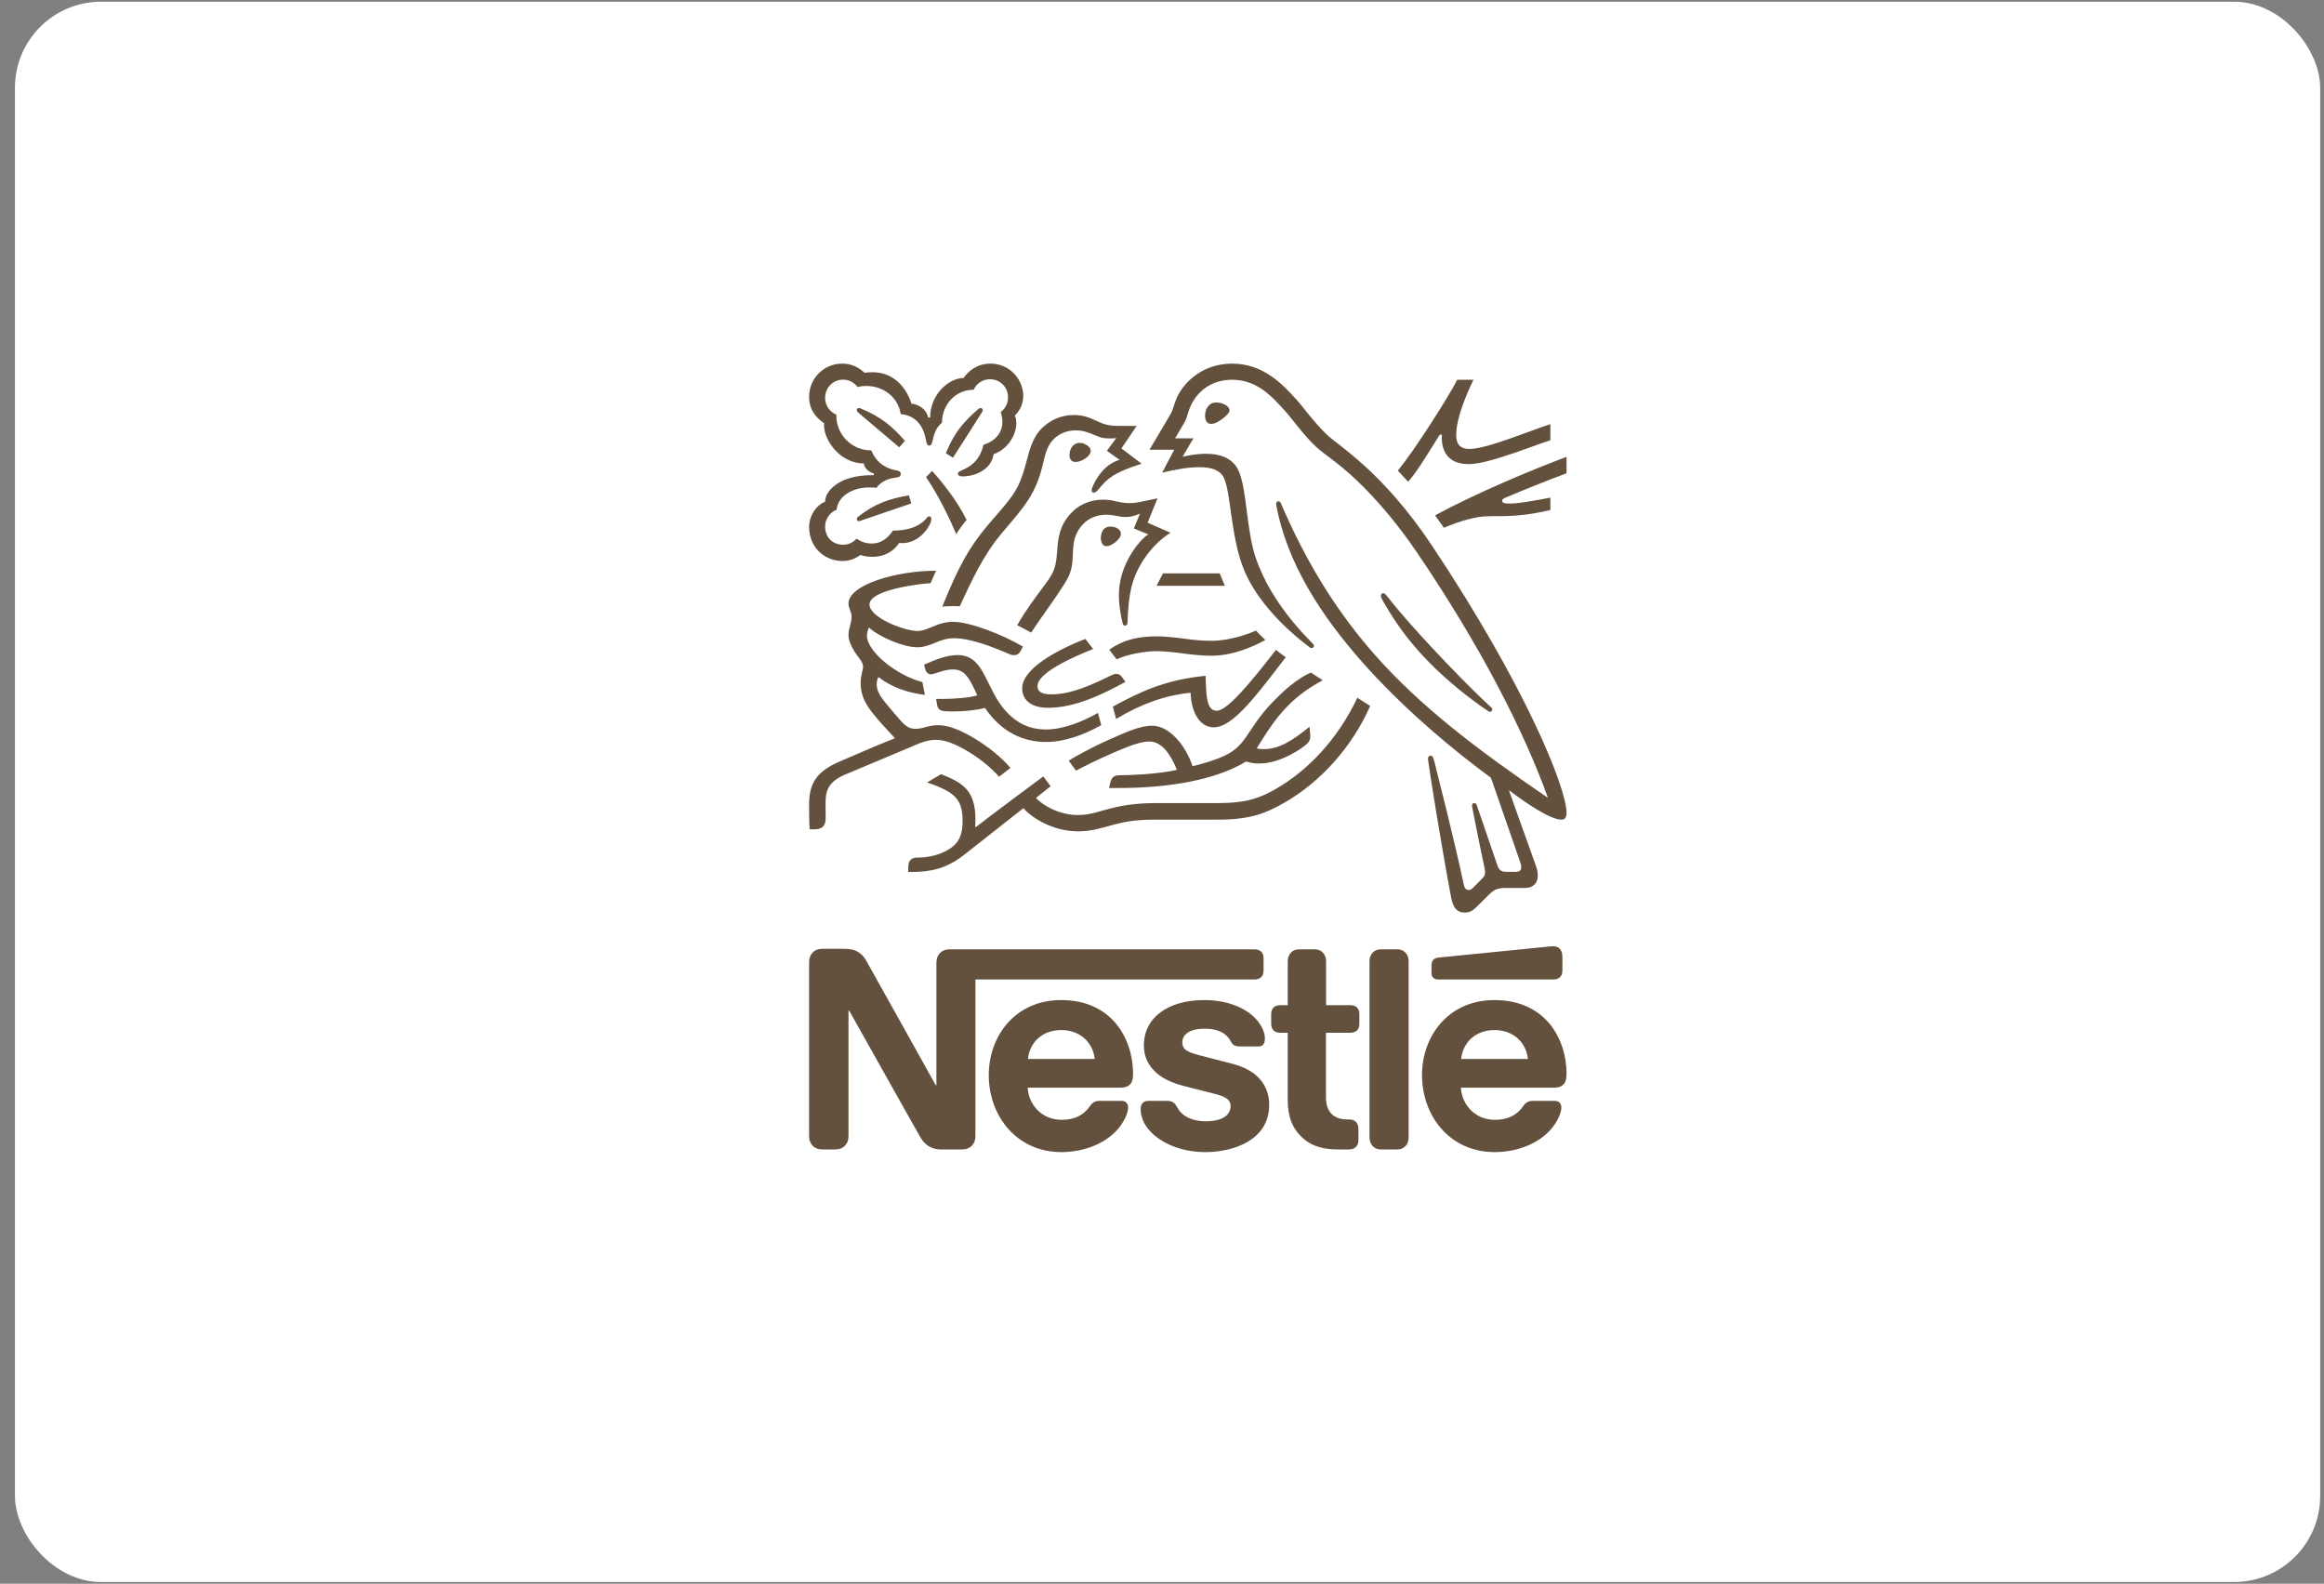 <svg xmlns="http://www.w3.org/2000/svg" width="135" height="92" viewBox="0 0 135 92" fill="none"><rect x="0" y="0" width="135" height="92" fill="#808080" stroke="none"/><rect x="0.869" y="0.1" width="133.91" height="91.8" rx="5" fill="white"></rect><path d="M73.004 43.47C73.943 41.954 74.782 40.609 76.838 39.515C76.621 39.382 76.311 39.179 76.148 39.069C75.348 39.422 74.556 40.124 73.881 40.836C72.33 42.462 72.469 43.4 70.831 44.033C70.421 44.189 69.916 44.361 69.272 44.51C68.892 43.329 67.938 42.157 66.928 42.157C66.23 42.157 65.422 42.525 64.491 42.938C63.397 43.423 62.397 43.978 62.078 44.189L62.505 44.768C62.831 44.587 63.77 44.119 64.709 43.712C65.524 43.361 66.26 43.072 66.758 43.072C67.556 43.072 68.077 43.986 68.364 44.721C67.316 44.971 65.593 45.034 65.074 45.034C64.834 45.034 64.748 45.072 64.662 45.142C64.585 45.213 64.523 45.338 64.484 45.51L64.422 45.776H64.98C67.882 45.776 70.622 45.315 72.384 44.236C72.632 44.306 72.849 44.353 73.128 44.353C74.138 44.353 75.178 43.798 75.829 43.291C76.062 43.11 76.116 42.946 76.116 42.766C76.116 42.681 76.109 42.602 76.101 42.525L76.07 42.219C75.138 42.962 74.363 43.517 73.4 43.517C73.229 43.517 73.106 43.502 73.004 43.47ZM78.848 40.532C77.684 43.002 75.914 44.799 74.099 45.838C73.237 46.331 72.461 46.651 70.785 46.651H67.161C65.865 46.651 65.051 46.823 64.414 46.987C63.731 47.167 63.296 47.346 62.606 47.346C61.582 47.346 60.635 46.839 60.177 46.354L61.031 45.674L60.604 45.104C60.356 45.283 57.321 47.542 56.684 48.05L56.646 48.027C56.662 47.871 56.662 47.73 56.662 47.589C56.662 45.87 55.87 45.455 54.668 44.971L53.853 45.455C55.505 46.01 55.917 46.456 55.917 47.699C55.917 48.684 55.568 49.075 55.063 49.371C54.543 49.676 53.898 49.817 53.332 49.817C53.092 49.817 52.984 49.864 52.898 49.95C52.804 50.043 52.759 50.184 52.759 50.379V50.653H52.952C53.992 50.653 54.955 50.49 56.01 49.652L59.448 46.948C59.937 47.511 61.171 48.293 62.629 48.293C63.452 48.293 63.98 48.09 64.74 47.894C65.33 47.745 65.904 47.612 67.161 47.612H70.801C72.663 47.612 73.563 47.222 74.556 46.659C76.714 45.44 78.553 43.376 79.593 41.008C79.322 40.836 79.065 40.679 78.848 40.532ZM64.438 37.741C65.415 37.045 66.424 36.967 67.239 36.967C67.728 36.967 68.302 37.037 68.907 37.116C69.396 37.178 69.838 37.225 70.366 37.225C71.429 37.225 72.5 36.835 72.965 36.631C73.098 36.795 73.323 37.014 73.501 37.17C73.276 37.311 71.848 38.092 70.389 38.092C69.745 38.092 69.132 38.014 68.605 37.944C68.139 37.882 67.635 37.827 67.146 37.827C66.61 37.827 65.531 37.983 64.864 38.303L64.438 37.741ZM53.27 37.6C53.69 37.6 54.031 37.459 54.357 37.326C54.668 37.201 54.977 37.076 55.397 37.076C56.39 37.076 57.616 37.561 58.695 38.022C58.757 38.046 58.827 38.061 58.897 38.061C59.067 38.061 59.2 37.983 59.285 37.818L59.424 37.561C58.237 36.865 56.343 36.123 55.358 36.123C54.908 36.123 54.582 36.24 54.271 36.365C53.922 36.506 53.619 36.654 53.301 36.654C52.517 36.654 50.508 35.873 50.508 35.114C50.508 34.223 53.705 33.88 54.055 33.88L54.372 33.153C52.053 33.153 49.289 33.974 49.289 35.059C49.289 35.372 49.469 35.529 49.469 35.818C49.469 36.209 49.289 36.474 49.289 36.912C49.289 37.201 49.46 37.569 49.662 37.89C49.879 38.226 50.136 38.444 50.136 38.726C50.136 38.937 49.996 39.187 49.996 39.679C49.996 40.734 50.593 41.375 51.757 42.634L51.989 42.883C51.028 43.259 49.235 44.04 48.817 44.221C47.365 44.83 47 45.572 47 46.745C47 47.199 47 47.714 47.032 48.175H47.311C47.893 48.175 47.963 47.824 47.963 47.488C47.963 47.261 47.955 47.003 47.955 46.722C47.963 46.073 47.986 45.495 49.025 45.025C49.445 44.838 51.502 43.994 53.03 43.338C53.48 43.142 53.898 42.977 54.365 42.977C54.884 42.977 55.482 43.204 56.227 43.65C56.855 44.025 57.516 44.533 58.035 45.119L58.695 44.611C58.129 43.938 57.345 43.338 56.561 42.868C55.777 42.399 55.078 42.126 54.489 42.126C54.233 42.126 54.023 42.172 53.844 42.219C53.636 42.274 53.441 42.336 53.193 42.336C52.905 42.336 52.665 42.266 52.315 41.86C52.184 41.711 51.346 40.749 51.168 40.469C51.082 40.336 50.927 40.07 50.927 39.757C50.927 39.624 50.95 39.468 51.028 39.328C51.749 39.89 52.641 40.234 53.728 40.367L53.581 39.624C52.021 39.211 50.361 37.827 50.361 36.935C50.361 36.748 50.407 36.616 50.477 36.452C51.082 37.014 52.502 37.6 53.27 37.6ZM67.184 34.029H71.15L70.855 33.308H67.556L67.184 34.029ZM87.438 28.916C88.37 28.517 90.038 27.845 91 27.494V26.54C89.068 27.258 85.677 28.674 83.365 29.94C83.427 30.018 83.83 30.589 83.876 30.659C84.854 30.253 85.731 29.987 86.522 29.987C87.632 29.987 88.54 29.987 90.061 29.628V28.909C89.207 29.064 88.3 29.252 87.71 29.252C87.361 29.252 87.26 29.205 87.26 29.088C87.26 29.017 87.307 28.971 87.438 28.916ZM85.366 26.079C84.761 26.079 84.59 25.743 84.59 25.265C84.59 24.28 85.203 22.866 85.591 22.061H84.652C84.163 23.014 82.239 26.071 81.199 27.337L81.797 27.986C82.355 27.36 82.968 26.297 83.636 25.25H83.76C83.76 25.305 83.753 25.367 83.753 25.422C83.753 26.305 84.203 26.962 85.312 26.962C85.995 26.962 87.066 26.618 88.075 26.274C88.913 25.985 89.681 25.688 90.061 25.578V24.64C89.627 24.773 88.742 25.118 87.826 25.437C86.865 25.774 85.917 26.079 85.366 26.079ZM64.834 41.766L64.647 41.047C66.245 40.179 67.704 39.483 70.033 39.258C70.078 40.156 70.016 41.289 70.676 41.289C71.282 41.289 72.601 39.718 74.121 37.748C74.262 37.882 74.487 38.022 74.689 38.178L74.301 38.686C72.819 40.609 71.553 42.251 70.513 42.251C69.544 42.251 69.179 41.102 69.163 40.242C67.681 40.39 66.284 40.891 64.834 41.766ZM63.778 41.415C62.754 41.993 61.69 42.376 60.751 42.376C59.704 42.376 58.773 41.922 57.996 40.743C57.67 40.242 57.415 39.617 57.104 39.062C56.731 38.405 56.328 38.054 55.622 38.054C54.977 38.054 54.349 38.32 53.682 38.609L53.713 38.756C53.767 38.999 53.861 39.171 54.085 39.171C54.187 39.171 54.288 39.124 54.342 39.109C54.715 38.992 54.986 38.89 55.365 38.89C55.948 38.89 56.227 39.233 56.624 40.077L56.77 40.39C56.367 40.532 55.42 40.602 54.715 40.602H54.38L54.434 40.938C54.458 41.078 54.512 41.196 54.629 41.251C54.768 41.321 54.97 41.328 55.32 41.328C56.204 41.328 56.847 41.219 57.22 41.125C58.175 42.555 59.487 43.102 60.751 43.102C61.83 43.102 62.925 42.704 63.972 42.126L63.778 41.415ZM60.891 41.117C59.843 41.117 59.378 40.617 59.378 39.984C59.378 38.875 61.31 37.788 63.048 37.116L63.498 37.701C62.428 38.131 60.27 39.054 60.27 39.851C60.27 40.132 60.433 40.336 61.085 40.336C62.218 40.336 63.436 39.781 64.562 39.226C64.647 39.187 64.748 39.148 64.841 39.148C64.988 39.148 65.081 39.194 65.19 39.351L65.377 39.609C64.065 40.336 62.428 41.117 60.891 41.117ZM84.877 61.518C84.978 60.556 85.709 59.837 86.818 59.837C87.904 59.837 88.657 60.556 88.757 61.518H84.877ZM86.81 58.095C84.117 58.095 82.604 60.212 82.604 62.448C82.604 64.832 84.225 66.927 86.826 66.927C88.122 66.927 89.394 66.434 90.123 65.567C90.442 65.192 90.698 64.668 90.698 64.347C90.698 64.238 90.674 64.144 90.612 64.074C90.55 63.996 90.457 63.949 90.294 63.949H89.044C88.796 63.949 88.626 64.043 88.502 64.23C88.137 64.77 87.609 65.051 86.833 65.051C85.669 65.051 84.916 64.16 84.862 63.183H90.278C90.519 63.183 90.69 63.128 90.807 63.011C90.938 62.886 91 62.706 91 62.37C91 61.346 90.682 60.284 90.014 59.471C89.332 58.65 88.277 58.095 86.81 58.095ZM90.232 56.899C90.395 56.899 90.519 56.852 90.612 56.774C90.713 56.68 90.76 56.555 90.76 56.367V55.64C90.76 55.359 90.706 55.218 90.612 55.117C90.527 55.023 90.387 54.968 90.232 54.968C90.108 54.968 89.984 54.983 89.774 55.007L83.582 55.625C83.403 55.64 83.318 55.695 83.256 55.765C83.186 55.844 83.155 55.945 83.155 56.085V56.492C83.155 56.648 83.186 56.719 83.24 56.782C83.311 56.859 83.412 56.899 83.551 56.899H90.232ZM63.948 31.253C63.948 31.175 63.957 31.081 63.987 30.987C64.049 30.785 64.182 30.589 64.508 30.589C64.654 30.589 64.817 30.628 64.95 30.721C65.066 30.8 65.113 30.902 65.113 31.002C65.113 31.34 64.553 31.73 64.274 31.73C64.073 31.73 63.948 31.534 63.948 31.253ZM62.125 26.431C62.125 26.094 62.327 25.727 62.715 25.727C62.885 25.727 63.087 25.797 63.234 25.939C63.32 26.016 63.359 26.103 63.359 26.188C63.359 26.376 63.18 26.556 62.97 26.68C62.808 26.775 62.637 26.837 62.49 26.837C62.249 26.837 62.125 26.688 62.125 26.431ZM70.001 24.148C70.001 23.874 70.141 23.382 70.646 23.382C70.816 23.382 70.979 23.421 71.111 23.484C71.297 23.569 71.421 23.695 71.421 23.827C71.421 23.968 71.282 24.109 71.073 24.28C70.855 24.461 70.576 24.625 70.35 24.625C70.078 24.625 70.001 24.367 70.001 24.148ZM50.097 30.213C49.996 30.253 49.949 30.276 49.895 30.276C49.81 30.276 49.771 30.206 49.771 30.151C49.771 30.096 49.794 30.064 49.848 30.018C50.803 29.268 51.641 28.971 52.797 28.775L52.937 29.244L50.097 30.213ZM55.358 26.586L54.939 26.329C55.21 25.68 55.545 25.086 55.94 24.64C56.219 24.32 56.483 24.063 56.778 23.804C56.847 23.75 56.887 23.703 56.957 23.703C57.034 23.703 57.089 23.765 57.089 23.827C57.089 23.859 57.072 23.897 57.042 23.945C56.569 24.688 55.646 26.157 55.358 26.586ZM49.856 23.968C49.786 23.906 49.771 23.867 49.771 23.82C49.771 23.765 49.81 23.703 49.895 23.703C49.926 23.703 49.956 23.71 49.996 23.726C50.57 23.961 51.059 24.235 51.494 24.57C51.858 24.852 52.215 25.195 52.564 25.61L52.238 25.985C51.835 25.648 50.531 24.546 49.856 23.968ZM55.545 31.026C55.661 30.831 56.01 30.355 56.15 30.206C55.552 28.986 54.574 27.822 54.147 27.36L53.791 27.713C54.202 28.314 54.893 29.479 55.545 31.026ZM59.712 61.518C59.813 60.556 60.542 59.837 61.651 59.837C62.738 59.837 63.491 60.556 63.592 61.518H59.712ZM80.517 34.567C80.462 34.497 80.416 34.465 80.353 34.465C80.26 34.465 80.214 34.529 80.214 34.599C80.214 34.708 80.291 34.84 80.485 35.169C81.075 36.178 81.805 37.194 82.704 38.147C83.674 39.187 84.815 40.156 86.033 41.024L86.414 41.289C86.468 41.328 86.507 41.351 86.554 41.351C86.631 41.351 86.685 41.273 86.685 41.211C86.685 41.172 86.67 41.133 86.623 41.094C85.491 40.054 84.272 38.788 83.131 37.569C82.239 36.607 81.323 35.591 80.517 34.567ZM60.604 34.091C60.161 34.693 59.556 35.482 59.09 36.318C59.238 36.388 59.727 36.654 59.897 36.748C60.433 35.935 61.178 34.935 61.667 34.176C62.11 33.489 62.288 33.191 62.319 32.269C62.327 32.113 62.327 31.964 62.342 31.817C62.381 31.34 62.505 30.855 62.955 30.409C63.288 30.073 63.77 29.901 64.251 29.901C64.717 29.901 64.988 30.034 65.392 30.034C65.679 30.034 65.889 29.964 66.075 29.893L66.222 29.838L65.865 30.698L66.704 31.042C66.168 31.378 64.997 32.825 64.997 34.536C64.997 35.154 65.089 35.724 65.222 36.233C65.237 36.287 65.267 36.342 65.353 36.342C65.431 36.342 65.486 36.295 65.493 36.209L65.501 36.029C65.524 35.505 65.563 34.676 65.772 33.934C66.121 32.683 67.06 31.511 67.999 30.949L66.664 30.362L67.239 28.947L66.61 29.081C66.23 29.158 65.951 29.228 65.617 29.228C65.4 29.228 65.151 29.198 64.856 29.128C64.632 29.072 64.391 29.026 64.049 29.026C63.436 29.026 62.777 29.26 62.327 29.698C61.504 30.487 61.458 31.34 61.403 32.097C61.333 33.106 61.147 33.355 60.604 34.091ZM58.818 28.768C58.455 29.291 58.19 29.549 57.36 30.534C56.266 31.84 55.691 32.895 54.737 35.24C54.893 35.224 55.118 35.208 55.365 35.208C55.49 35.208 55.591 35.208 55.754 35.216L55.87 34.966C56.405 33.81 57.127 32.246 58.136 31.042L58.485 30.628C59.526 29.4 60.169 28.674 60.573 27.001C60.712 26.407 60.829 25.875 61.225 25.492C61.582 25.148 62.031 25.001 62.49 25.001C62.878 25.001 63.165 25.094 63.584 25.274C63.964 25.437 64.103 25.469 64.508 25.469C64.647 25.469 64.748 25.461 64.841 25.454L64.298 26.188L65.035 26.711C64.111 26.986 63.622 27.884 63.46 28.299C63.429 28.384 63.413 28.439 63.413 28.494C63.413 28.556 63.444 28.619 63.537 28.619C63.638 28.619 63.715 28.541 63.848 28.384C64.298 27.837 64.654 27.462 66.316 26.939L65.143 26.048L66.028 24.742H65.198C64.671 24.742 64.321 24.735 63.863 24.523C63.242 24.235 62.925 24.109 62.373 24.109C61.698 24.109 61.085 24.352 60.581 24.82C59.998 25.36 59.82 26.079 59.611 26.869C59.448 27.478 59.254 28.15 58.818 28.768ZM79.554 66.074C79.554 66.278 79.616 66.427 79.71 66.544C79.826 66.685 79.989 66.771 80.229 66.771H81.153C81.393 66.771 81.556 66.685 81.673 66.544C81.765 66.427 81.827 66.278 81.827 66.074V55.844C81.827 55.64 81.765 55.492 81.673 55.374C81.556 55.234 81.393 55.148 81.153 55.148H80.229C79.989 55.148 79.826 55.234 79.71 55.374C79.616 55.492 79.554 55.64 79.554 55.844V66.074ZM74.805 58.391H74.37C74.207 58.391 74.083 58.438 73.99 58.516C73.889 58.61 73.843 58.736 73.843 58.923V59.463C73.843 59.65 73.889 59.775 73.99 59.869C74.083 59.947 74.207 59.994 74.37 59.994H74.805V63.894C74.805 64.894 75.077 65.52 75.581 66.021C76.047 66.481 76.652 66.771 77.707 66.771H78.367C78.53 66.771 78.653 66.724 78.747 66.645C78.848 66.551 78.91 66.427 78.91 66.24V65.559C78.91 65.372 78.848 65.247 78.747 65.153C78.653 65.074 78.53 65.028 78.367 65.028H78.274C77.855 65.028 77.567 64.918 77.374 64.73C77.141 64.513 77.024 64.175 77.024 63.738V59.994H78.437C78.599 59.994 78.724 59.947 78.817 59.869C78.918 59.775 78.964 59.65 78.964 59.463V58.923C78.964 58.736 78.918 58.61 78.817 58.516C78.724 58.438 78.599 58.391 78.437 58.391H77.032V55.844C77.032 55.64 76.97 55.492 76.877 55.374C76.761 55.234 76.598 55.148 76.356 55.148H75.48C75.24 55.148 75.076 55.234 74.96 55.374C74.867 55.492 74.805 55.64 74.805 55.844V58.391ZM56.561 22.64C56.724 22.28 57.081 22.03 57.507 22.03C58.089 22.03 58.556 22.483 58.556 23.085C58.556 23.437 58.392 23.742 58.136 23.929C58.19 24.133 58.23 24.312 58.23 24.484C58.23 25.141 57.842 25.601 57.127 25.844C57.034 26.243 56.864 26.603 56.584 26.869C56.118 27.322 55.646 27.322 55.646 27.509C55.646 27.611 55.715 27.673 55.909 27.673C56.77 27.673 57.616 27.188 57.717 26.384C58.539 26.103 59.036 25.265 59.036 24.601C59.036 24.429 59.02 24.28 58.951 24.14C59.176 23.922 59.44 23.546 59.44 22.991C59.44 22.506 59.23 22.014 58.858 21.655C58.532 21.334 58.074 21.123 57.538 21.123C56.763 21.123 56.258 21.546 55.972 21.959C55.125 21.959 54.031 22.905 54.031 24.258H53.915C53.837 23.789 53.356 23.476 52.952 23.452C52.626 22.468 51.889 21.623 50.678 21.623C50.539 21.623 50.368 21.631 50.221 21.655C49.864 21.327 49.469 21.123 48.917 21.123C47.862 21.123 47 21.974 47 23.054C47 23.726 47.303 24.187 47.877 24.593C47.877 24.593 47.869 24.68 47.869 24.718C47.869 25.578 48.8 26.922 50.182 26.922C50.182 27.141 50.454 27.439 50.756 27.494V27.603H50.64C48.739 27.603 47.931 28.526 47.931 29.143C47.365 29.377 47 30.011 47 30.596C47 31.761 47.846 32.589 48.963 32.589C49.336 32.589 49.716 32.442 49.98 32.238C50.174 32.308 50.423 32.347 50.678 32.347C51.214 32.347 51.811 32.16 52.231 31.542C52.293 31.55 52.347 31.55 52.409 31.55C53.092 31.55 53.682 31.096 53.992 30.502C54.07 30.355 54.101 30.237 54.101 30.151C54.101 30.064 54.063 29.994 53.977 29.994C53.868 29.994 53.853 30.096 53.658 30.276C53.224 30.674 52.557 30.823 51.873 30.823C51.54 31.315 51.129 31.574 50.655 31.574C50.306 31.574 50.035 31.48 49.755 31.292C49.531 31.542 49.25 31.644 48.979 31.644C48.366 31.644 47.931 31.214 47.931 30.589C47.931 30.151 48.21 29.76 48.598 29.611C48.669 28.838 49.492 28.314 50.516 28.314C50.648 28.314 50.78 28.322 50.919 28.337C51.075 28.088 51.447 27.822 51.974 27.752C52.083 27.735 52.169 27.728 52.231 27.697C52.293 27.666 52.324 27.603 52.324 27.532C52.324 27.47 52.3 27.415 52.238 27.377C52.184 27.345 52.09 27.329 51.982 27.306C51.494 27.212 50.912 26.907 50.616 26.164C49.445 26.164 48.583 25.22 48.583 24.156V24.086C48.195 23.929 47.931 23.554 47.931 23.108C47.931 22.523 48.39 22.053 48.971 22.053C49.321 22.053 49.623 22.225 49.817 22.483C49.98 22.436 50.166 22.421 50.344 22.421C51.214 22.421 52.146 22.976 52.324 24.054C53.441 24.156 53.705 25.11 53.775 25.508C53.814 25.712 53.844 25.884 53.977 25.884C54.117 25.884 54.147 25.727 54.194 25.516C54.279 25.118 54.427 24.797 54.722 24.546C54.722 23.523 55.482 22.64 56.561 22.64ZM69.971 58.095C67.844 58.095 66.447 59.11 66.447 60.737C66.447 61.315 66.657 61.783 66.998 62.151C67.394 62.581 67.961 62.879 68.783 63.089L70.56 63.543C71.049 63.668 71.483 63.815 71.483 64.245C71.483 64.91 70.785 65.137 70.04 65.137C69.675 65.137 69.295 65.066 68.985 64.91C68.767 64.8 68.581 64.645 68.45 64.434C68.333 64.254 68.294 64.121 68.115 64.019C68.007 63.956 67.875 63.949 67.697 63.949H66.735C66.525 63.949 66.424 64.011 66.354 64.098C66.284 64.183 66.26 64.309 66.26 64.434C66.26 64.746 66.37 65.137 66.625 65.489C67.215 66.287 68.45 66.927 70.025 66.927C71.577 66.927 73.726 66.278 73.726 64.183C73.726 63.644 73.571 63.183 73.284 62.807C72.919 62.331 72.399 62.003 71.515 61.776L69.754 61.322C69.023 61.135 68.682 61.003 68.682 60.548C68.682 60.111 69.07 59.759 69.971 59.759C70.498 59.759 70.979 59.877 71.29 60.205C71.545 60.478 71.5 60.62 71.701 60.729C71.826 60.791 71.965 60.791 72.182 60.791H73.059C73.199 60.791 73.299 60.767 73.377 60.682C73.439 60.611 73.478 60.501 73.478 60.322C73.478 59.916 73.214 59.392 72.748 58.993C72.128 58.454 71.15 58.095 69.971 58.095ZM61.644 58.095C58.951 58.095 57.437 60.212 57.437 62.448C57.437 64.832 59.06 66.927 61.659 66.927C62.955 66.927 64.227 66.434 64.957 65.567C65.276 65.192 65.531 64.668 65.531 64.347C65.531 64.238 65.508 64.144 65.446 64.074C65.385 63.996 65.291 63.949 65.128 63.949H63.879C63.63 63.949 63.46 64.043 63.335 64.23C62.97 64.77 62.443 65.051 61.667 65.051C60.503 65.051 59.75 64.16 59.695 63.183H65.097C65.338 63.183 65.508 63.128 65.625 63.011C65.757 62.886 65.819 62.706 65.819 62.37C65.819 61.346 65.501 60.284 64.834 59.471C64.15 58.65 63.11 58.095 61.644 58.095ZM83.202 31.723C80.315 27.384 77.778 25.922 77.063 25.235C76.279 24.476 75.682 23.616 75.302 23.203C74.456 22.272 73.362 21.123 71.562 21.123C69.823 21.123 68.675 22.265 68.302 23.25C68.193 23.531 68.107 23.874 68.03 23.999C67.86 24.28 67.091 25.601 66.773 26.126H68.21L67.511 27.454C68.326 27.275 68.907 27.141 69.683 27.141C70.374 27.141 70.871 27.306 71.088 27.743C71.491 28.556 71.491 31.019 72.174 32.872C72.81 34.614 74.363 36.318 76.109 37.624C76.132 37.639 76.156 37.647 76.186 37.647C76.272 37.647 76.326 37.584 76.326 37.522C76.326 37.475 76.311 37.444 76.272 37.405C74.812 35.935 73.625 34.31 72.989 32.527C72.36 30.792 72.461 28.353 71.91 27.267C71.545 26.548 70.769 26.36 70.056 26.36C69.481 26.36 68.946 26.477 68.697 26.532L69.326 25.461H68.263C68.488 25.063 68.721 24.695 68.838 24.476C68.939 24.289 68.977 24.054 69.102 23.733C69.505 22.71 70.397 22.061 71.562 22.061C73.02 22.061 73.874 23.007 74.719 23.953C75.108 24.39 75.744 25.305 76.481 25.985C76.986 26.454 77.947 26.978 79.43 28.517C80.283 29.408 81.276 30.565 82.325 32.113C86.073 37.639 88.532 42.509 89.906 46.308L89.883 46.323C85.949 43.634 82.542 41.094 79.794 37.96C77.847 35.731 76.156 33.153 74.681 29.862C74.58 29.643 74.494 29.44 74.402 29.228C74.363 29.143 74.324 29.119 74.262 29.119C74.184 29.119 74.13 29.174 74.13 29.252C74.13 29.338 74.168 29.526 74.254 29.901C75.037 33.308 77.21 36.365 79.531 38.905C81.844 41.43 84.459 43.602 86.608 45.182L88.285 50.013C88.323 50.13 88.369 50.254 88.369 50.371C88.369 50.458 88.347 50.528 88.292 50.575C88.246 50.622 88.184 50.645 88.043 50.645H87.539C87.322 50.645 87.237 50.614 87.159 50.552C87.082 50.49 87.028 50.395 86.988 50.286C86.841 49.832 85.956 47.292 85.786 46.776C85.754 46.682 85.7 46.651 85.638 46.651C85.561 46.651 85.506 46.714 85.506 46.784C85.506 46.846 85.529 46.917 85.568 47.136C85.793 48.293 86.057 49.59 86.166 50.083C86.213 50.309 86.267 50.52 86.267 50.677C86.267 50.818 86.236 50.896 86.119 51.013L85.599 51.545C85.475 51.669 85.405 51.701 85.304 51.701C85.18 51.701 85.079 51.615 85.033 51.396C84.443 48.621 83.551 45.182 83.318 44.228C83.264 44.017 83.225 43.9 83.101 43.9C82.992 43.9 82.953 43.978 82.953 44.072C82.953 44.142 82.968 44.228 82.977 44.291C83.116 45.276 83.683 48.863 84.296 52.139C84.405 52.702 84.614 53.013 85.095 53.013C85.312 53.013 85.522 52.928 85.716 52.74C86.033 52.42 86.127 52.334 86.507 51.958C86.779 51.692 86.965 51.584 87.431 51.584H88.579C88.851 51.584 88.999 51.513 89.13 51.388C89.254 51.271 89.332 51.107 89.332 50.872C89.332 50.63 89.27 50.435 89.184 50.192C88.89 49.395 87.942 46.699 87.663 45.94L87.687 45.925C88.657 46.667 90.069 47.612 90.69 47.612C90.884 47.612 91 47.527 91 47.222C91 45.784 88.626 39.867 83.202 31.723ZM54.567 55.406C54.458 55.538 54.396 55.687 54.396 55.945V63.042H54.357C54.357 63.042 50.5 56.117 50.314 55.797C50.182 55.57 50.035 55.413 49.84 55.296C49.647 55.187 49.445 55.117 49.057 55.117H47.783C47.489 55.117 47.303 55.218 47.172 55.374C47.062 55.508 47 55.655 47 55.914V65.974C47 66.231 47.062 66.379 47.172 66.513C47.303 66.67 47.489 66.771 47.783 66.771H48.506C48.8 66.771 48.987 66.67 49.119 66.513C49.227 66.379 49.289 66.231 49.289 65.974V58.704H49.328C49.328 58.704 53.332 65.849 53.495 66.115C53.72 66.489 54.101 66.771 54.644 66.771H55.878C56.173 66.771 56.36 66.67 56.491 66.513C56.6 66.379 56.662 66.231 56.662 65.974V56.899H72.873C73.036 56.899 73.16 56.852 73.253 56.774C73.353 56.68 73.4 56.555 73.4 56.367V55.679C73.4 55.491 73.353 55.366 73.253 55.272C73.16 55.195 73.036 55.148 72.873 55.148H55.18C54.884 55.148 54.698 55.249 54.567 55.406Z" fill="#63513D"></path></svg>